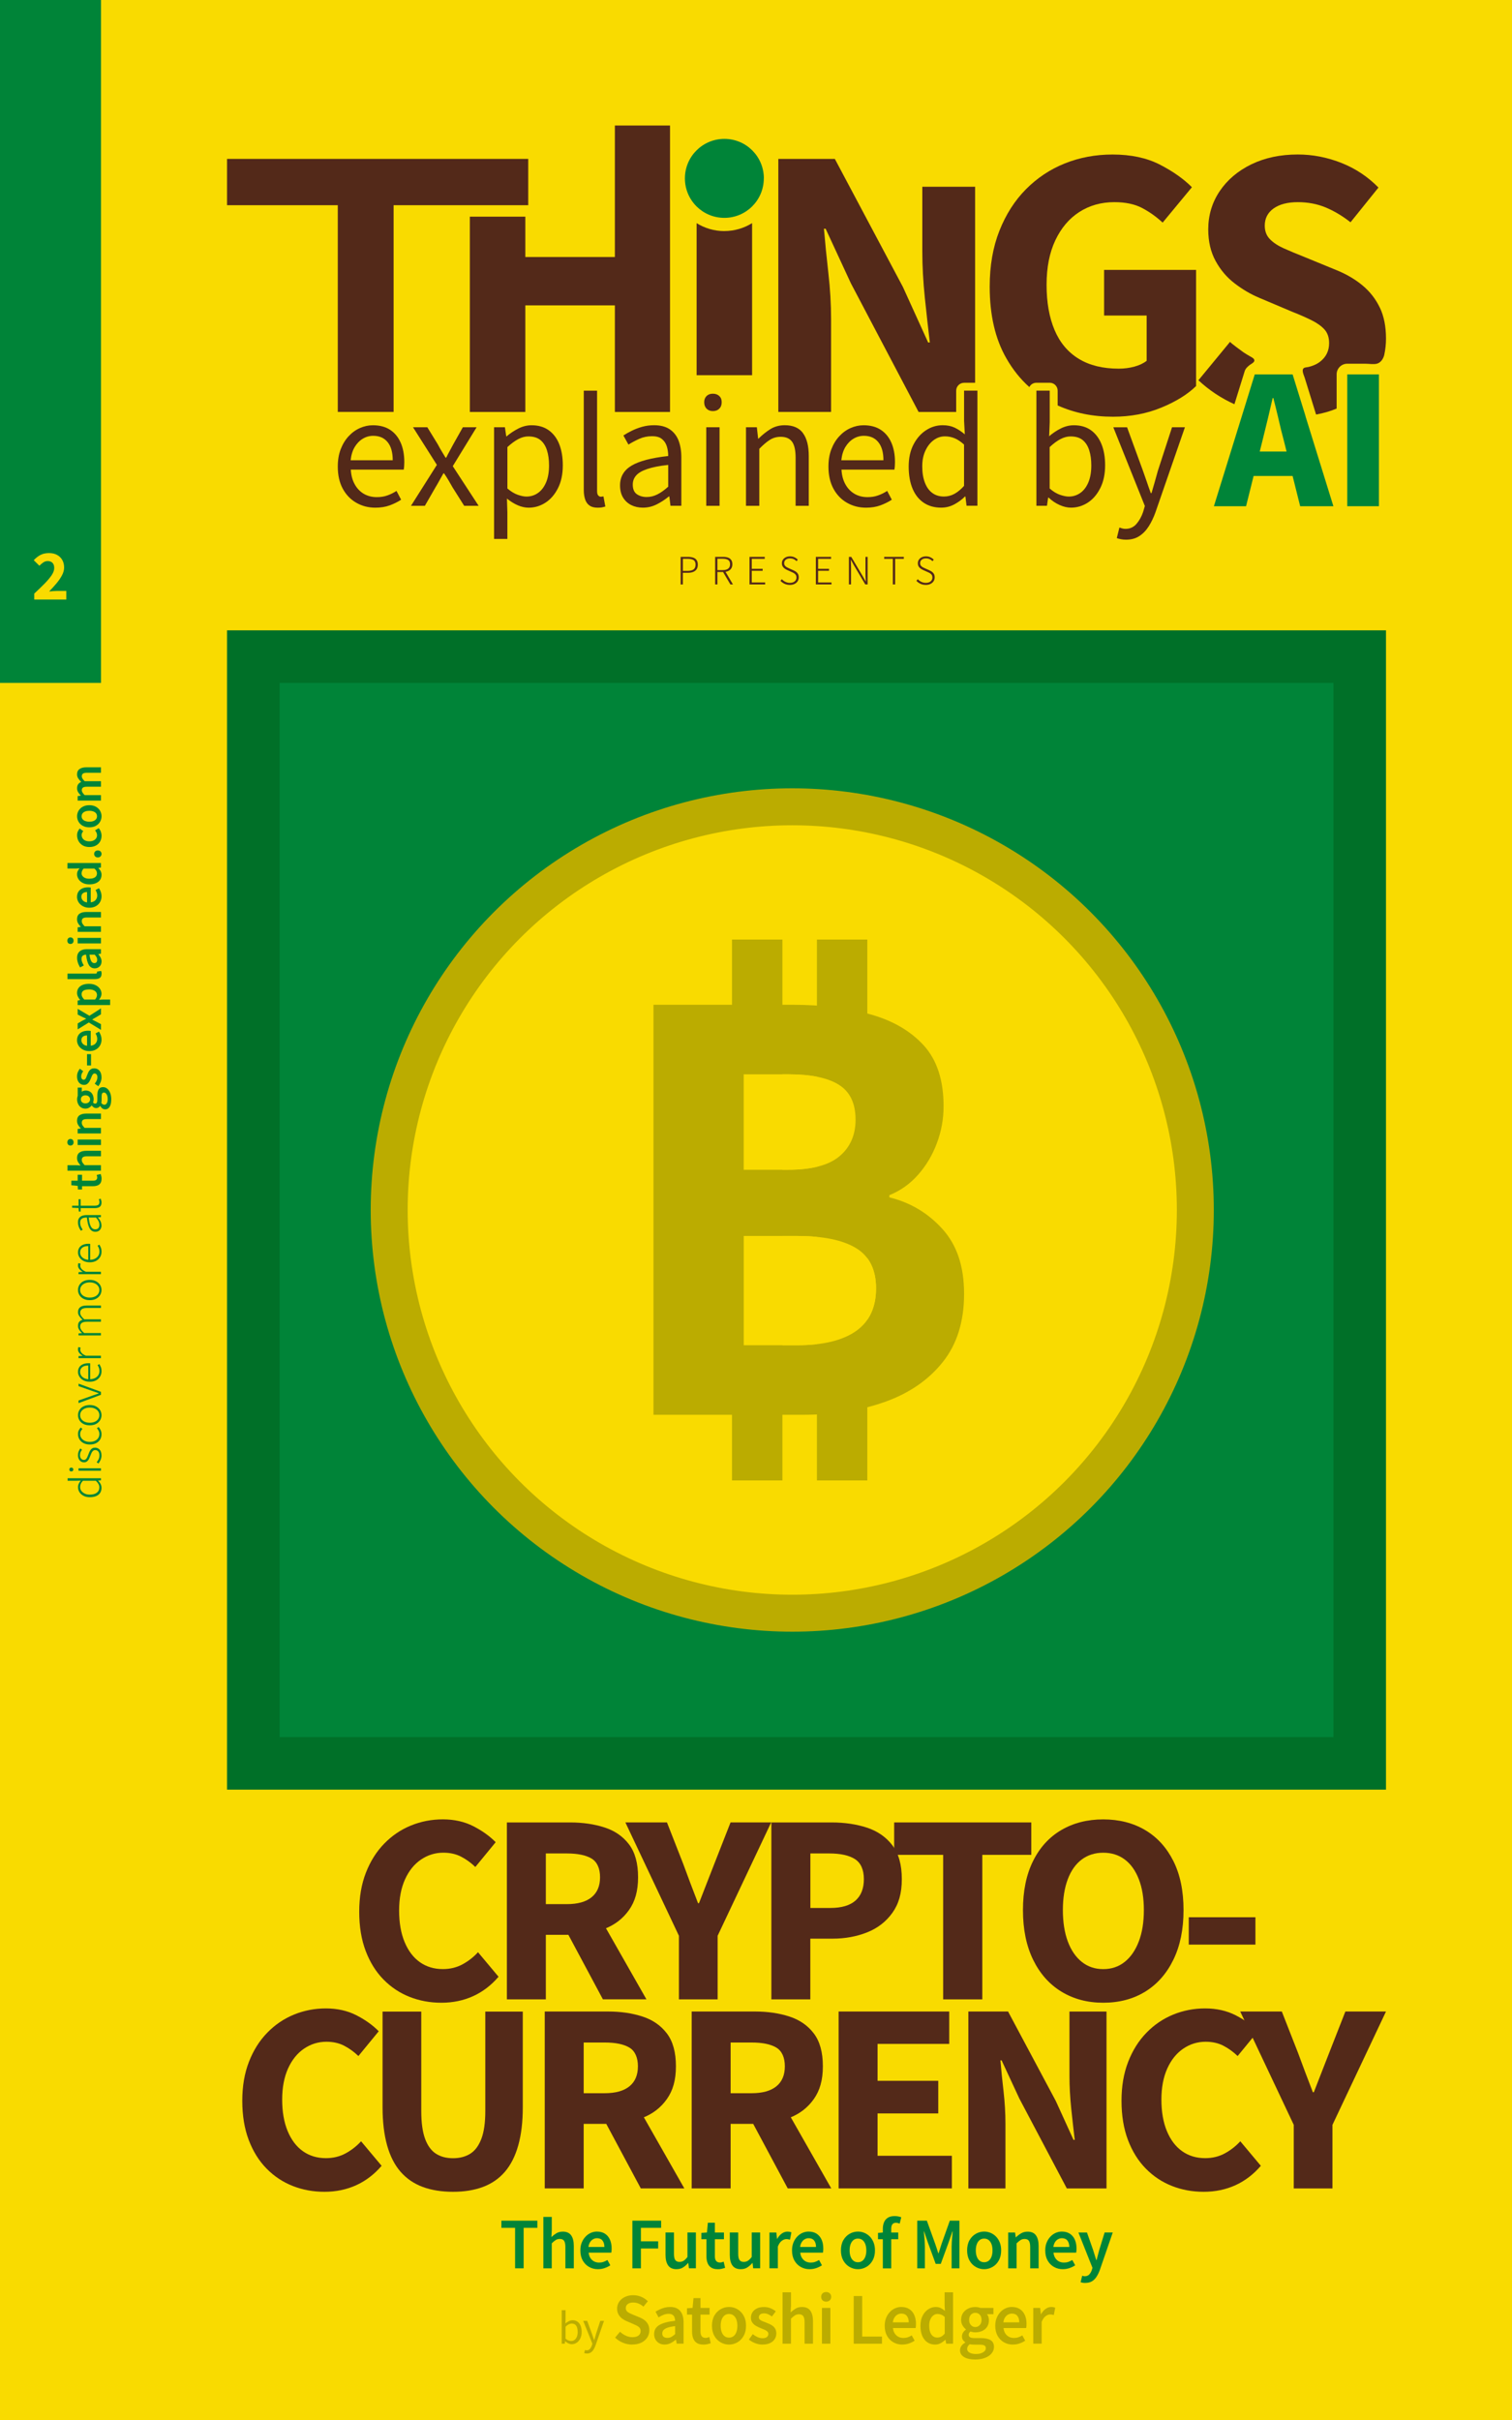 <?xml version="1.0" encoding="UTF-8"?> <svg xmlns="http://www.w3.org/2000/svg" id="Book_Covers" data-name="Book Covers" viewBox="0 0 500 800"><defs><style> .cls-1 { fill: #f9db00; } .cls-2 { fill: #532919; } .cls-3 { fill: #007028; } .cls-4 { fill: #008438; } .cls-5 { fill: #bbac00; } </style></defs><g id="_02-2" data-name="02"><rect class="cls-1" width="500" height="800"></rect><rect class="cls-4" width="33.41" height="225.75"></rect><rect class="cls-3" x="75.08" y="208.37" width="383.25" height="383.25"></rect><rect class="cls-4" x="92.46" y="225.75" width="348.5" height="348.5"></rect><g><path class="cls-2" d="M225.08,193.2v-9.11h2.36c.69,0,1.29.08,1.78.25.5.17.88.44,1.14.81.27.37.4.87.4,1.51s-.13,1.11-.39,1.51c-.26.39-.64.69-1.13.89-.49.2-1.07.3-1.76.3h-1.66v3.85h-.75ZM225.83,188.72h1.51c.9,0,1.57-.16,2.01-.48.44-.32.66-.85.66-1.58s-.23-1.25-.68-1.52c-.45-.28-1.13-.41-2.04-.41h-1.46v4Z"></path><path class="cls-2" d="M236.49,193.2v-9.11h2.66c.61,0,1.14.08,1.59.24.45.16.81.42,1.06.78.25.35.38.83.38,1.42,0,.56-.13,1.03-.38,1.41-.25.38-.61.67-1.06.86-.45.19-.98.29-1.59.29h-1.91v4.11h-.75ZM237.24,188.46h1.75c.78,0,1.38-.16,1.8-.47.42-.32.63-.8.63-1.46s-.21-1.14-.63-1.41c-.42-.27-1.02-.41-1.8-.41h-1.75v3.75ZM241.53,193.2l-2.55-4.32.69-.28,2.71,4.6h-.85Z"></path><path class="cls-2" d="M247.85,193.2v-9.11h5.04v.65h-4.29v3.3h3.6v.65h-3.6v3.86h4.43v.65h-5.18Z"></path><path class="cls-2" d="M261.19,193.36c-.66,0-1.25-.13-1.78-.38-.52-.25-.97-.58-1.32-.98l.46-.53c.33.37.73.66,1.19.88s.94.33,1.45.33c.67,0,1.21-.16,1.6-.49.39-.33.59-.75.59-1.26,0-.37-.07-.66-.22-.88-.14-.22-.34-.4-.58-.55-.24-.15-.51-.28-.81-.41l-1.36-.61c-.27-.12-.54-.27-.83-.45s-.53-.42-.72-.72c-.2-.3-.3-.66-.3-1.11s.12-.86.35-1.19c.23-.34.56-.6.96-.8.41-.2.87-.29,1.39-.29.55,0,1.04.11,1.48.32.44.21.8.47,1.08.78l-.41.49c-.27-.27-.58-.5-.94-.66-.36-.17-.76-.25-1.21-.25-.58,0-1.05.14-1.41.42-.35.28-.53.66-.53,1.13,0,.34.08.62.25.84.17.22.37.39.61.52s.47.25.7.35l1.35.6c.35.15.67.33.96.52.29.2.52.45.69.75.18.3.26.68.26,1.15s-.12.89-.36,1.26c-.24.38-.58.67-1.02.89-.44.22-.96.33-1.56.33Z"></path><path class="cls-2" d="M269.79,193.2v-9.11h5.04v.65h-4.29v3.3h3.6v.65h-3.6v3.86h4.42v.65h-5.17Z"></path><path class="cls-2" d="M280.72,193.2v-9.11h.78l3.72,6.26,1.03,1.84h.06c-.03-.45-.06-.9-.08-1.36s-.03-.9-.03-1.34v-5.4h.71v9.11h-.78l-3.72-6.27-1.01-1.83h-.05c.02.44.04.88.05,1.31.02.43.03.87.03,1.33v5.46h-.71Z"></path><path class="cls-2" d="M295.25,193.2v-8.46h-2.86v-.65h6.49v.65h-2.86v8.46h-.76Z"></path><path class="cls-2" d="M306.14,193.36c-.66,0-1.25-.13-1.77-.38-.53-.25-.97-.58-1.33-.98l.46-.53c.33.37.73.66,1.19.88.46.22.94.33,1.45.33.68,0,1.21-.16,1.6-.49.39-.33.59-.75.59-1.26,0-.37-.07-.66-.22-.88-.15-.22-.34-.4-.58-.55-.24-.15-.51-.28-.81-.41l-1.36-.61c-.27-.12-.55-.27-.83-.45s-.53-.42-.72-.72-.29-.66-.29-1.11.12-.86.35-1.19c.23-.34.55-.6.96-.8.41-.2.87-.29,1.39-.29.55,0,1.04.11,1.48.32s.8.47,1.08.78l-.41.49c-.27-.27-.58-.5-.94-.66s-.76-.25-1.21-.25c-.58,0-1.05.14-1.41.42-.36.28-.53.66-.53,1.13,0,.34.08.62.25.84s.37.39.61.52.47.25.7.35l1.35.6c.35.15.67.33.95.52.29.2.52.45.69.75.17.3.26.68.26,1.15s-.12.89-.36,1.26c-.24.38-.58.67-1.03.89-.44.22-.96.33-1.56.33Z"></path></g><g><path class="cls-2" d="M145.97,662.06c-3.74,0-7.24-.64-10.51-1.93-3.27-1.29-6.15-3.2-8.65-5.75-2.5-2.54-4.46-5.69-5.89-9.45-1.42-3.75-2.13-8.07-2.13-12.95s.74-9.13,2.21-12.91c1.47-3.78,3.49-6.98,6.05-9.6,2.55-2.62,5.49-4.62,8.81-5.98,3.32-1.36,6.85-2.05,10.59-2.05s7.16.76,10.11,2.28c2.95,1.52,5.4,3.28,7.35,5.27l-6.72,8.19c-1.48-1.42-3.06-2.56-4.74-3.42-1.69-.87-3.63-1.3-5.85-1.3-2.69,0-5.15.76-7.39,2.28-2.24,1.52-4,3.71-5.29,6.57-1.29,2.86-1.94,6.29-1.94,10.27s.6,7.52,1.82,10.43c1.21,2.91,2.9,5.13,5.06,6.65,2.16,1.52,4.69,2.28,7.59,2.28,2.42,0,4.61-.54,6.56-1.61,1.95-1.07,3.63-2.4,5.06-3.97l6.79,8.11c-2.42,2.83-5.23,4.97-8.41,6.42-3.19,1.44-6.68,2.17-10.47,2.17Z"></path><path class="cls-2" d="M167.62,660.95v-58.49h20.94c4.16,0,7.94.55,11.34,1.65,3.4,1.1,6.1,2.96,8.1,5.59s3,6.25,3,10.86-1,8.03-3,10.86-4.7,4.91-8.1,6.22c-3.4,1.31-7.18,1.97-11.34,1.97h-8.06v21.33h-12.88ZM180.5,629.47h6.95c3.58,0,6.31-.76,8.18-2.28,1.87-1.52,2.8-3.73,2.8-6.61s-.94-5.05-2.8-6.18c-1.87-1.13-4.6-1.69-8.18-1.69h-6.95v16.77ZM199.38,660.95l-13.19-24.64,8.85-8.27,18.73,32.9h-14.38Z"></path><path class="cls-2" d="M224.51,660.95v-21.02l-17.7-37.47h13.75l5.37,13.7c.79,2.15,1.58,4.28,2.37,6.38.79,2.1,1.63,4.3,2.53,6.61h.32c.9-2.31,1.75-4.51,2.57-6.61.82-2.1,1.65-4.22,2.49-6.38l5.37-13.7h13.43l-17.7,37.47v21.02h-12.8Z"></path><path class="cls-2" d="M255.08,660.95v-58.49h19.91c4.32,0,8.23.58,11.73,1.73,3.5,1.16,6.29,3.1,8.38,5.83s3.12,6.45,3.12,11.18-1.04,8.23-3.12,11.14c-2.08,2.91-4.86,5.07-8.33,6.45-3.48,1.39-7.3,2.09-11.46,2.09h-7.35v20.07h-12.88ZM267.96,630.73h6.64c3.69,0,6.45-.81,8.3-2.44,1.84-1.62,2.77-3.99,2.77-7.08s-.98-5.35-2.92-6.61c-1.95-1.26-4.79-1.89-8.53-1.89h-6.24v18.03Z"></path><path class="cls-2" d="M311.89,660.95v-47.78h-16.2v-10.71h45.35v10.71h-16.2v47.78h-12.96Z"></path><path class="cls-2" d="M364.83,662.06c-5.22,0-9.82-1.22-13.83-3.66-4-2.44-7.12-5.96-9.36-10.55-2.24-4.59-3.36-10.06-3.36-16.41s1.12-11.77,3.36-16.26c2.24-4.49,5.36-7.9,9.36-10.23,4-2.33,8.61-3.5,13.83-3.5s9.89,1.18,13.87,3.54c3.98,2.36,7.08,5.77,9.32,10.23,2.24,4.46,3.36,9.87,3.36,16.22s-1.12,11.82-3.36,16.41c-2.24,4.59-5.35,8.11-9.32,10.55s-8.6,3.66-13.87,3.66ZM364.83,650.95c2.74,0,5.11-.8,7.11-2.4,2-1.6,3.55-3.86,4.66-6.77,1.11-2.91,1.66-6.36,1.66-10.35s-.55-7.33-1.66-10.19c-1.11-2.86-2.66-5.04-4.66-6.53-2-1.5-4.37-2.24-7.11-2.24s-5.11.75-7.11,2.24-3.54,3.67-4.62,6.53c-1.08,2.86-1.62,6.26-1.62,10.19s.54,7.44,1.62,10.35c1.08,2.91,2.62,5.17,4.62,6.77,2,1.6,4.37,2.4,7.11,2.4Z"></path><path class="cls-2" d="M393.11,642.85v-9.05h22.04v9.05h-22.04Z"></path><path class="cls-2" d="M107.3,724.56c-3.74,0-7.24-.64-10.51-1.93-3.27-1.29-6.15-3.2-8.65-5.75-2.5-2.54-4.46-5.69-5.89-9.45-1.42-3.75-2.13-8.07-2.13-12.95s.74-9.13,2.21-12.91c1.47-3.78,3.49-6.98,6.05-9.6,2.55-2.62,5.49-4.62,8.81-5.98,3.32-1.36,6.85-2.05,10.59-2.05s7.16.76,10.11,2.28c2.95,1.52,5.4,3.28,7.35,5.27l-6.72,8.19c-1.48-1.42-3.06-2.56-4.74-3.42-1.69-.87-3.63-1.3-5.85-1.3-2.69,0-5.15.76-7.39,2.28-2.24,1.52-4,3.71-5.29,6.57-1.29,2.86-1.94,6.29-1.94,10.27s.6,7.52,1.82,10.43c1.21,2.91,2.9,5.13,5.06,6.65,2.16,1.52,4.69,2.28,7.59,2.28,2.42,0,4.61-.54,6.56-1.61,1.95-1.07,3.63-2.4,5.06-3.97l6.79,8.11c-2.42,2.83-5.23,4.97-8.41,6.42-3.19,1.44-6.68,2.17-10.47,2.17Z"></path><path class="cls-2" d="M149.81,724.56c-3.79,0-7.14-.54-10.03-1.61-2.9-1.08-5.33-2.74-7.31-5-1.97-2.26-3.46-5.17-4.46-8.74-1-3.57-1.5-7.77-1.5-12.59v-31.64h12.8v32.9c0,3.83.42,6.89,1.26,9.17s2.04,3.92,3.6,4.92c1.55,1,3.44,1.49,5.65,1.49s4.11-.5,5.69-1.49,2.8-2.64,3.67-4.92c.87-2.28,1.3-5.34,1.3-9.17v-32.9h12.4v31.64c0,4.83-.5,9.03-1.5,12.59-1,3.57-2.48,6.48-4.42,8.74-1.95,2.26-4.36,3.92-7.23,5-2.87,1.07-6.18,1.61-9.91,1.61Z"></path><path class="cls-2" d="M180.14,723.45v-58.49h20.94c4.16,0,7.94.55,11.34,1.65,3.4,1.1,6.1,2.96,8.1,5.59,2,2.62,3,6.25,3,10.86s-1,8.03-3,10.86c-2,2.83-4.7,4.91-8.1,6.22-3.4,1.31-7.18,1.97-11.34,1.97h-8.06v21.33h-12.88ZM193.02,691.97h6.95c3.58,0,6.31-.76,8.18-2.28,1.87-1.52,2.8-3.73,2.8-6.61s-.94-5.05-2.8-6.18c-1.87-1.13-4.6-1.69-8.18-1.69h-6.95v16.77ZM211.91,723.45l-13.19-24.64,8.85-8.27,18.73,32.9h-14.38Z"></path><path class="cls-2" d="M228.73,723.45v-58.49h20.94c4.16,0,7.94.55,11.34,1.65,3.4,1.1,6.1,2.96,8.1,5.59,2,2.62,3,6.25,3,10.86s-1,8.03-3,10.86-4.7,4.91-8.1,6.22c-3.4,1.31-7.18,1.97-11.34,1.97h-8.06v21.33h-12.88ZM241.61,691.97h6.95c3.58,0,6.31-.76,8.18-2.28,1.87-1.52,2.8-3.73,2.8-6.61s-.94-5.05-2.8-6.18c-1.87-1.13-4.6-1.69-8.18-1.69h-6.95v16.77ZM260.5,723.45l-13.19-24.64,8.85-8.27,18.73,32.9h-14.38Z"></path><path class="cls-2" d="M277.32,723.45v-58.49h36.58v10.71h-23.7v12.2h20.07v10.78h-20.07v14.01h24.57v10.78h-37.45Z"></path><path class="cls-2" d="M320.23,723.45v-58.49h13.12l15.8,29.6,5.85,12.83h.4c-.37-3.1-.75-6.52-1.15-10.27-.39-3.75-.59-7.36-.59-10.82v-21.33h12.25v58.49h-13.12l-15.72-29.76-5.85-12.59h-.39c.26,3.15.6,6.56,1.03,10.23.42,3.67.63,7.24.63,10.71v21.41h-12.25Z"></path><path class="cls-2" d="M398.05,724.56c-3.74,0-7.24-.64-10.51-1.93-3.27-1.29-6.15-3.2-8.65-5.75-2.5-2.54-4.46-5.69-5.89-9.45-1.42-3.75-2.13-8.07-2.13-12.95s.74-9.13,2.21-12.91,3.49-6.98,6.05-9.6c2.55-2.62,5.49-4.62,8.81-5.98,3.32-1.36,6.85-2.05,10.59-2.05s7.16.76,10.11,2.28c2.95,1.52,5.4,3.28,7.35,5.27l-6.72,8.19c-1.48-1.42-3.06-2.56-4.74-3.42-1.69-.87-3.63-1.3-5.85-1.3-2.69,0-5.15.76-7.39,2.28-2.24,1.52-4,3.71-5.29,6.57-1.29,2.86-1.94,6.29-1.94,10.27s.6,7.52,1.82,10.43c1.21,2.91,2.9,5.13,5.06,6.65,2.16,1.52,4.69,2.28,7.59,2.28,2.42,0,4.61-.54,6.56-1.61,1.95-1.07,3.63-2.4,5.06-3.97l6.79,8.11c-2.42,2.83-5.23,4.97-8.41,6.42-3.19,1.44-6.68,2.17-10.47,2.17Z"></path><path class="cls-2" d="M427.83,723.45v-21.02l-17.7-37.47h13.75l5.37,13.7c.79,2.15,1.58,4.28,2.37,6.38.79,2.1,1.63,4.3,2.53,6.61h.32c.9-2.31,1.75-4.51,2.57-6.61.82-2.1,1.65-4.22,2.49-6.38l5.37-13.7h13.43l-17.7,37.47v21.02h-12.8Z"></path></g><g><path class="cls-4" d="M170.33,749.86v-13.38h-4.52v-2.37h11.89v2.37h-4.54v13.38h-2.83Z"></path><path class="cls-4" d="M179.68,749.86v-16.99h2.79v4.39l-.13,2.26c.5-.47,1.05-.88,1.65-1.25.6-.36,1.31-.54,2.12-.54,1.26,0,2.19.41,2.77,1.24.58.82.87,1.98.87,3.47v7.42h-2.79v-7.05c0-.98-.15-1.67-.44-2.07-.29-.4-.76-.6-1.4-.6-.51,0-.96.12-1.35.37-.39.25-.83.61-1.31,1.08v8.27h-2.79Z"></path><path class="cls-4" d="M197.76,750.15c-1.09,0-2.08-.25-2.96-.75-.88-.5-1.58-1.21-2.1-2.13s-.78-2.03-.78-3.33c0-.97.15-1.83.46-2.59.31-.76.72-1.41,1.24-1.96.52-.55,1.1-.96,1.75-1.25.65-.28,1.32-.43,2.01-.43,1.07,0,1.96.24,2.69.71.73.48,1.27,1.14,1.64,1.98.37.84.55,1.82.55,2.93,0,.27-.01.52-.03.76-.02.23-.05.43-.09.59h-7.48c.07.7.26,1.29.58,1.77.31.48.71.86,1.2,1.12.49.26,1.06.39,1.69.39.5,0,.97-.07,1.41-.22.44-.15.88-.36,1.32-.63l.96,1.75c-.55.37-1.18.68-1.88.92s-1.42.36-2.17.36ZM194.6,742.8h5.26c0-.9-.21-1.6-.62-2.12-.41-.52-1.02-.78-1.83-.78-.44,0-.86.11-1.26.33-.4.22-.74.54-1.01.97-.28.43-.46.96-.54,1.6Z"></path><path class="cls-4" d="M209.12,749.86v-15.75h9.51v2.37h-6.69v4.45h5.71v2.37h-5.71v6.56h-2.81Z"></path><path class="cls-4" d="M223.74,750.15c-1.28,0-2.21-.41-2.79-1.24-.58-.82-.87-1.98-.87-3.47v-7.42h2.79v7.08c0,.95.15,1.63.44,2.03.29.41.76.61,1.4.61.51,0,.97-.13,1.36-.38.4-.25.82-.67,1.26-1.24v-8.1h2.79v11.83h-2.3l-.21-1.75h-.07c-.52.61-1.09,1.11-1.68,1.48-.6.38-1.3.56-2.11.56Z"></path><path class="cls-4" d="M237.36,750.15c-.91,0-1.64-.18-2.19-.54s-.95-.87-1.19-1.51c-.25-.65-.37-1.4-.37-2.25v-5.61h-1.68v-2.09l1.85-.13.3-3.24h2.32v3.24h3v2.22h-3v5.63c0,.68.14,1.2.42,1.55s.7.52,1.27.52c.2,0,.41-.03.63-.09.22-.06.42-.12.59-.19l.47,2.05c-.31.1-.67.2-1.08.3-.41.1-.85.15-1.33.15Z"></path><path class="cls-4" d="M244.99,750.15c-1.28,0-2.21-.41-2.79-1.24-.58-.82-.87-1.98-.87-3.47v-7.42h2.79v7.08c0,.95.15,1.63.44,2.03.29.41.76.61,1.4.61.51,0,.97-.13,1.36-.38.4-.25.82-.67,1.26-1.24v-8.1h2.79v11.83h-2.3l-.21-1.75h-.07c-.52.61-1.09,1.11-1.68,1.48-.6.38-1.3.56-2.11.56Z"></path><path class="cls-4" d="M254.45,749.86v-11.83h2.28l.23,2.11h.04c.43-.77.94-1.36,1.53-1.78s1.21-.63,1.83-.63c.31,0,.57.02.78.06.21.04.39.11.57.19l-.47,2.41c-.21-.06-.41-.1-.59-.14s-.39-.05-.65-.05c-.46,0-.94.18-1.46.55-.52.37-.95,1-1.31,1.9v7.2h-2.79Z"></path><path class="cls-4" d="M267.75,750.15c-1.09,0-2.08-.25-2.96-.75-.88-.5-1.58-1.21-2.1-2.13-.52-.92-.78-2.03-.78-3.33,0-.97.15-1.83.46-2.59.31-.76.72-1.41,1.24-1.96.52-.55,1.1-.96,1.75-1.25.65-.28,1.32-.43,2.01-.43,1.06,0,1.96.24,2.69.71.72.48,1.27,1.14,1.64,1.98.37.84.55,1.82.55,2.93,0,.27-.01.52-.03.76-.02.23-.05.43-.1.59h-7.48c.07.7.26,1.29.58,1.77.31.48.71.86,1.2,1.12.49.26,1.06.39,1.7.39.5,0,.97-.07,1.41-.22.44-.15.88-.36,1.32-.63l.96,1.75c-.55.37-1.18.68-1.88.92s-1.42.36-2.17.36ZM264.59,742.8h5.26c0-.9-.21-1.6-.62-2.12-.41-.52-1.02-.78-1.83-.78-.44,0-.86.11-1.26.33-.4.22-.74.54-1.01.97-.28.43-.46.96-.54,1.6Z"></path><path class="cls-4" d="M283.71,750.15c-.98,0-1.9-.25-2.76-.74-.86-.49-1.55-1.2-2.08-2.13-.52-.93-.79-2.04-.79-3.34s.26-2.44.79-3.37c.53-.92,1.22-1.63,2.08-2.12.86-.49,1.78-.74,2.76-.74.74,0,1.45.14,2.12.42.67.28,1.27.68,1.8,1.22.52.53.94,1.18,1.25,1.95.31.77.46,1.65.46,2.64,0,1.29-.26,2.4-.79,3.34-.52.93-1.22,1.64-2.08,2.13-.86.49-1.78.74-2.76.74ZM283.71,747.85c.58,0,1.08-.16,1.49-.48.41-.32.73-.77.95-1.36.22-.59.33-1.28.33-2.06s-.11-1.49-.33-2.08c-.22-.59-.54-1.04-.95-1.36-.41-.32-.91-.48-1.49-.48s-1.06.16-1.47.48c-.41.32-.73.78-.95,1.36-.22.59-.33,1.28-.33,2.08s.11,1.47.33,2.06c.22.59.54,1.04.95,1.36.41.32.9.48,1.47.48Z"></path><path class="cls-4" d="M290.34,740.24v-2.09l1.75-.13h4.95v2.22h-6.69ZM291.94,749.86v-13.04c0-.81.13-1.53.39-2.17.26-.64.68-1.14,1.26-1.51.58-.37,1.33-.55,2.27-.55.44,0,.84.04,1.22.12.37.08.69.17.96.27l-.53,2.11c-.41-.19-.84-.28-1.28-.28-.48,0-.86.16-1.12.48-.26.32-.39.82-.39,1.5v13.09h-2.77Z"></path><path class="cls-4" d="M303.32,749.86v-15.75h3.18l2.77,7.69c.17.48.34.99.51,1.51.17.53.33,1.04.49,1.56h.11c.17-.51.34-1.03.5-1.56.16-.53.32-1.03.48-1.51l2.73-7.69h3.18v15.75h-2.58v-7.18c0-.48.02-1.02.06-1.61.04-.59.09-1.18.15-1.78s.11-1.14.15-1.62h-.09l-1.28,3.66-2.58,7.06h-1.68l-2.58-7.06-1.26-3.66h-.09c.06.48.11,1.02.16,1.62.05.6.1,1.19.14,1.78s.06,1.13.06,1.61v7.18h-2.54Z"></path><path class="cls-4" d="M325.44,750.15c-.98,0-1.9-.25-2.76-.74-.86-.49-1.55-1.2-2.08-2.13-.52-.93-.79-2.04-.79-3.34s.26-2.44.79-3.37c.53-.92,1.22-1.63,2.08-2.12.86-.49,1.78-.74,2.76-.74.74,0,1.45.14,2.12.42.67.28,1.27.68,1.8,1.22.52.53.94,1.18,1.25,1.95.31.77.46,1.65.46,2.64,0,1.29-.26,2.4-.79,3.34-.52.93-1.22,1.64-2.08,2.13-.86.49-1.78.74-2.76.74ZM325.44,747.85c.58,0,1.08-.16,1.49-.48.41-.32.73-.77.95-1.36.22-.59.33-1.28.33-2.06s-.11-1.49-.33-2.08c-.22-.59-.54-1.04-.95-1.36-.41-.32-.91-.48-1.49-.48s-1.06.16-1.47.48c-.41.32-.73.78-.95,1.36-.22.59-.33,1.28-.33,2.08s.11,1.47.33,2.06c.22.59.54,1.04.95,1.36.41.32.9.48,1.47.48Z"></path><path class="cls-4" d="M333.39,749.86v-11.83h2.28l.23,1.6h.04c.52-.52,1.1-.97,1.73-1.34.63-.37,1.34-.55,2.15-.55,1.26,0,2.19.41,2.77,1.24.58.82.87,1.98.87,3.47v7.42h-2.79v-7.05c0-.98-.15-1.67-.44-2.07-.29-.4-.76-.6-1.4-.6-.51,0-.96.12-1.35.37-.39.25-.83.61-1.31,1.08v8.27h-2.79Z"></path><path class="cls-4" d="M351.49,750.15c-1.09,0-2.08-.25-2.96-.75-.88-.5-1.58-1.21-2.1-2.13-.52-.92-.78-2.03-.78-3.33,0-.97.15-1.83.46-2.59.31-.76.72-1.41,1.24-1.96.52-.55,1.1-.96,1.75-1.25.65-.28,1.32-.43,2.01-.43,1.06,0,1.96.24,2.69.71.72.48,1.27,1.14,1.64,1.98.37.84.55,1.82.55,2.93,0,.27-.01.52-.03.76-.02.23-.05.43-.1.59h-7.48c.07.7.26,1.29.58,1.77.31.48.71.86,1.2,1.12.49.26,1.06.39,1.7.39.5,0,.97-.07,1.41-.22.44-.15.88-.36,1.32-.63l.96,1.75c-.55.37-1.18.68-1.88.92s-1.42.36-2.17.36ZM348.34,742.8h5.26c0-.9-.21-1.6-.62-2.12-.41-.52-1.02-.78-1.83-.78-.44,0-.86.11-1.26.33-.4.22-.74.54-1.01.97-.28.43-.46.96-.54,1.6Z"></path><path class="cls-4" d="M358.89,754.69c-.33,0-.62-.02-.86-.06s-.48-.1-.69-.17l.53-2.15c.11.03.25.06.39.11.15.04.3.06.46.06.61,0,1.1-.19,1.47-.58.37-.38.65-.87.85-1.45l.23-.75-4.65-11.68h2.83l2.03,5.78c.18.54.36,1.09.52,1.66.16.57.34,1.13.52,1.68h.11c.13-.55.27-1.11.43-1.67.16-.56.31-1.12.45-1.67l1.77-5.78h2.69l-4.26,12.36c-.33.9-.7,1.66-1.12,2.3s-.92,1.13-1.51,1.48c-.59.35-1.32.52-2.18.52Z"></path></g><path class="cls-1" d="M11.32,198.18v-1.94c1.31-1.22,2.46-2.34,3.45-3.34.99-1.01,1.76-1.93,2.32-2.77.56-.84.84-1.62.84-2.34,0-.5-.08-.92-.25-1.26-.17-.34-.42-.6-.74-.78-.33-.18-.72-.27-1.18-.27-.54,0-1.04.16-1.49.48-.45.32-.86.67-1.25,1.06l-1.86-1.83c.74-.78,1.49-1.36,2.27-1.76.77-.39,1.7-.59,2.79-.59.99,0,1.86.19,2.6.58s1.33.94,1.75,1.66c.42.71.63,1.56.63,2.53,0,.85-.24,1.72-.71,2.6-.47.89-1.09,1.78-1.84,2.67-.75.89-1.55,1.77-2.4,2.65.39-.04.82-.08,1.3-.12.47-.04.89-.06,1.25-.06h3.12v2.85h-10.58Z"></path><g><path class="cls-5" d="M189.07,774.95c-.34,0-.7-.08-1.08-.25s-.73-.4-1.06-.71h-.06l-.11.78h-1.01v-11.06h1.28v3.03l-.06,1.35c.34-.3.72-.55,1.13-.75.41-.2.82-.31,1.25-.31.65,0,1.19.16,1.64.48.44.32.78.77,1.01,1.34.23.57.35,1.25.35,2.03,0,.85-.15,1.58-.47,2.19-.31.61-.71,1.08-1.21,1.4-.5.32-1.03.48-1.6.48ZM188.86,773.89c.42,0,.79-.12,1.12-.35.33-.24.59-.58.77-1.03.18-.45.28-.98.28-1.6,0-.56-.07-1.04-.2-1.46-.13-.42-.34-.75-.63-.98s-.68-.35-1.17-.35c-.31,0-.64.09-.97.26-.33.18-.68.43-1.03.76v3.97c.32.29.65.49.98.6.33.12.61.17.85.17Z"></path><path class="cls-5" d="M194.08,778.02c-.17,0-.34-.01-.49-.04-.15-.03-.28-.06-.4-.11l.25-1.01c.07.03.16.06.26.08.1.03.21.04.32.04.42,0,.77-.15,1.05-.47.27-.31.49-.7.65-1.16l.17-.57-3.03-7.55h1.32l1.53,4.18c.12.33.24.68.37,1.06s.25.73.38,1.08h.07c.1-.35.21-.71.31-1.08.11-.36.21-.72.3-1.06l1.36-4.18h1.24l-2.83,8.18c-.18.49-.39.93-.64,1.33s-.55.71-.9.94c-.35.23-.78.35-1.28.35Z"></path><path class="cls-5" d="M209.08,775.07c-1.08,0-2.11-.2-3.09-.61-.98-.4-1.84-.97-2.58-1.69l1.62-1.94c.57.54,1.21.97,1.93,1.3.72.33,1.44.49,2.16.49.9,0,1.57-.18,2.04-.55.46-.37.69-.85.69-1.45,0-.44-.11-.8-.32-1.07s-.5-.5-.86-.69c-.36-.19-.78-.39-1.25-.59l-2.15-.92c-.51-.21-1.01-.5-1.5-.85s-.9-.81-1.22-1.35c-.32-.55-.48-1.2-.48-1.95,0-.85.23-1.61.68-2.28.45-.67,1.08-1.2,1.89-1.59s1.72-.59,2.74-.59c.92,0,1.81.18,2.66.53.85.36,1.58.84,2.19,1.47l-1.45,1.79c-.5-.43-1.02-.76-1.57-1-.55-.24-1.16-.36-1.84-.36-.74,0-1.33.16-1.77.49s-.66.77-.66,1.34c0,.41.12.75.35,1.02.23.27.54.49.92.67s.79.36,1.23.54l2.11.87c.63.26,1.18.57,1.65.95.48.38.85.83,1.12,1.36s.41,1.18.41,1.95c0,.85-.22,1.63-.67,2.34-.45.71-1.09,1.28-1.94,1.71-.85.43-1.86.64-3.04.64Z"></path><path class="cls-5" d="M219.8,775.07c-.7,0-1.3-.15-1.82-.45s-.93-.71-1.22-1.23c-.3-.52-.45-1.12-.45-1.8,0-1.28.55-2.26,1.66-2.95s2.87-1.17,5.29-1.44c-.01-.43-.09-.81-.22-1.16-.13-.35-.36-.63-.66-.83-.31-.2-.72-.31-1.25-.31-.6,0-1.17.11-1.73.34-.55.23-1.09.5-1.62.83l-1-1.88c.44-.27.91-.52,1.42-.76s1.04-.43,1.62-.58c.58-.15,1.17-.22,1.8-.22,1,0,1.82.2,2.47.6s1.14.98,1.47,1.74c.33.76.49,1.69.49,2.78v7.01h-2.28l-.21-1.3h-.09c-.52.44-1.09.82-1.7,1.13-.61.31-1.26.47-1.96.47ZM220.7,772.86c.47,0,.91-.11,1.31-.33.41-.22.82-.53,1.25-.93v-2.64c-1.06.13-1.91.31-2.54.53s-1.07.5-1.33.82-.39.68-.39,1.08c0,.53.16.9.48,1.13.32.23.73.34,1.23.34Z"></path><path class="cls-5" d="M232.61,775.07c-.91,0-1.64-.18-2.19-.54s-.95-.87-1.19-1.51c-.25-.65-.37-1.4-.37-2.25v-5.61h-1.68v-2.09l1.85-.13.3-3.24h2.32v3.24h3v2.22h-3v5.63c0,.68.14,1.2.42,1.55s.7.52,1.27.52c.2,0,.41-.03.63-.09.22-.06.42-.12.59-.19l.47,2.05c-.31.1-.67.2-1.08.3-.41.1-.85.15-1.33.15Z"></path><path class="cls-5" d="M241.07,775.07c-.98,0-1.9-.25-2.76-.74-.86-.49-1.55-1.2-2.08-2.13-.53-.93-.79-2.04-.79-3.34s.26-2.44.79-3.37c.52-.92,1.22-1.63,2.08-2.12.86-.49,1.78-.74,2.76-.74.74,0,1.45.14,2.12.42.67.28,1.27.68,1.8,1.22.53.53.94,1.18,1.25,1.95.31.77.46,1.65.46,2.64,0,1.29-.26,2.4-.79,3.34-.53.93-1.22,1.64-2.08,2.13-.86.49-1.78.74-2.76.74ZM241.07,772.77c.58,0,1.08-.16,1.49-.48.41-.32.73-.77.95-1.36.22-.59.33-1.28.33-2.06s-.11-1.49-.33-2.08c-.22-.59-.54-1.04-.95-1.36-.41-.32-.91-.48-1.49-.48s-1.06.16-1.47.48c-.41.32-.73.78-.95,1.36-.22.59-.33,1.28-.33,2.08s.11,1.47.33,2.06c.22.59.54,1.04.95,1.36.41.32.9.48,1.47.48Z"></path><path class="cls-5" d="M252.13,775.07c-.81,0-1.61-.16-2.41-.47-.8-.31-1.49-.71-2.07-1.19l1.28-1.79c.52.41,1.05.74,1.58.98.53.24,1.09.36,1.68.36.64,0,1.11-.13,1.43-.4.31-.27.47-.61.47-1.02,0-.33-.12-.6-.37-.82-.25-.22-.57-.42-.96-.59-.39-.17-.79-.33-1.2-.49-.51-.2-1.02-.44-1.51-.72-.5-.28-.91-.65-1.24-1.09-.33-.44-.49-.99-.49-1.64s.17-1.29.52-1.82c.35-.53.84-.95,1.49-1.26.65-.31,1.41-.46,2.29-.46.82,0,1.57.14,2.23.43.66.28,1.23.62,1.7,1l-1.28,1.7c-.41-.3-.83-.54-1.26-.74-.43-.19-.87-.29-1.32-.29-.6,0-1.04.12-1.32.37-.28.25-.43.56-.43.93,0,.31.11.57.33.77.22.2.52.37.89.52.37.15.77.3,1.19.46.41.16.82.33,1.21.51s.76.41,1.09.68.59.6.78.98c.19.38.29.85.29,1.41,0,.68-.17,1.3-.52,1.86-.35.56-.86,1.01-1.54,1.33-.68.33-1.52.49-2.51.49Z"></path><path class="cls-5" d="M258.78,774.77v-16.99h2.79v4.39l-.13,2.26c.5-.47,1.05-.88,1.65-1.25.6-.36,1.31-.54,2.12-.54,1.26,0,2.19.41,2.77,1.24.58.82.87,1.98.87,3.47v7.42h-2.79v-7.05c0-.98-.15-1.67-.44-2.07-.29-.4-.76-.6-1.4-.6-.51,0-.96.12-1.35.37-.39.25-.83.61-1.31,1.08v8.27h-2.79Z"></path><path class="cls-5" d="M273.21,760.88c-.51,0-.92-.15-1.21-.44-.3-.29-.45-.68-.45-1.16s.15-.85.45-1.14c.3-.29.7-.44,1.21-.44.48,0,.88.15,1.19.44.31.29.47.67.47,1.14s-.16.87-.47,1.16c-.31.29-.71.44-1.19.44ZM271.81,774.77v-11.83h2.79v11.83h-2.79Z"></path><path class="cls-5" d="M282.31,774.77v-15.75h2.81v13.39h6.54v2.37h-9.36Z"></path><path class="cls-5" d="M298.4,775.07c-1.09,0-2.08-.25-2.96-.75-.88-.5-1.58-1.21-2.1-2.13-.52-.92-.78-2.03-.78-3.33,0-.97.15-1.83.46-2.59.31-.76.72-1.41,1.24-1.96.52-.55,1.1-.96,1.75-1.25.65-.28,1.32-.43,2.01-.43,1.06,0,1.96.24,2.69.71.72.48,1.27,1.14,1.64,1.98.37.84.55,1.82.55,2.93,0,.27-.01.52-.03.76-.02.23-.05.43-.1.59h-7.48c.07.7.26,1.29.58,1.77.31.48.71.86,1.2,1.12.49.26,1.06.39,1.7.39.5,0,.97-.07,1.41-.22.44-.15.88-.36,1.32-.63l.96,1.75c-.55.37-1.18.68-1.88.92s-1.42.36-2.17.36ZM295.25,767.72h5.26c0-.9-.21-1.6-.62-2.12-.41-.52-1.02-.78-1.83-.78-.44,0-.86.11-1.26.33-.4.22-.74.54-1.01.97-.28.43-.46.96-.54,1.6Z"></path><path class="cls-5" d="M309.25,775.07c-.98,0-1.84-.25-2.57-.74-.73-.49-1.3-1.2-1.7-2.13-.4-.93-.6-2.04-.6-3.34s.24-2.4.71-3.32,1.1-1.64,1.86-2.14c.77-.5,1.58-.76,2.45-.76.67,0,1.24.12,1.7.35s.93.55,1.38.95l-.11-1.9v-4.26h2.79v16.99h-2.28l-.21-1.28h-.09c-.44.44-.95.81-1.52,1.12-.58.31-1.19.46-1.84.46ZM309.96,772.75c.45,0,.88-.1,1.28-.31.4-.2.79-.54,1.17-1.01v-5.48c-.4-.37-.8-.63-1.19-.78-.4-.15-.8-.22-1.22-.22-.48,0-.93.15-1.34.46s-.75.75-1,1.32c-.26.58-.38,1.27-.38,2.1s.11,1.57.32,2.15c.21.58.52,1.02.93,1.32.4.3.88.45,1.44.45Z"></path><path class="cls-5" d="M322.4,780c-.94,0-1.78-.11-2.53-.34-.75-.23-1.33-.57-1.76-1.02-.43-.45-.64-1.02-.64-1.7,0-.5.15-.96.44-1.4.29-.43.71-.81,1.27-1.12v-.11c-.3-.2-.55-.46-.76-.78-.21-.32-.31-.72-.31-1.2,0-.45.13-.88.39-1.27s.57-.7.93-.93v-.09c-.41-.31-.78-.74-1.11-1.28s-.49-1.16-.49-1.85c0-.91.22-1.68.66-2.32.44-.64,1.02-1.12,1.73-1.45s1.47-.49,2.28-.49c.35,0,.68.03.98.09s.56.13.79.21h4.24v2.07h-2.13c.18.23.34.51.46.85.12.34.18.72.18,1.13,0,.87-.2,1.6-.6,2.21s-.94,1.06-1.63,1.36c-.69.31-1.45.46-2.29.46-.23,0-.48-.02-.76-.07-.28-.05-.55-.12-.82-.22-.17.14-.31.3-.42.47-.11.17-.16.39-.16.66,0,.31.14.57.42.76s.78.29,1.5.29h2.11c1.41,0,2.48.23,3.22.69s1.11,1.2,1.11,2.23c0,.78-.25,1.49-.77,2.12-.51.63-1.24,1.13-2.2,1.5-.95.37-2.07.55-3.35.55ZM322.81,778.18c.65,0,1.22-.09,1.69-.27s.84-.41,1.11-.69.39-.6.39-.94c0-.47-.18-.79-.53-.95-.36-.16-.87-.24-1.54-.24h-1.62c-.31,0-.6-.01-.86-.03s-.51-.06-.74-.12c-.31.23-.54.48-.68.75-.14.27-.21.54-.21.81,0,.52.27.94.81,1.24s1.26.45,2.17.45ZM322.51,769.27c.38,0,.73-.1,1.04-.29.31-.19.56-.46.75-.81.18-.35.28-.77.28-1.27s-.09-.92-.28-1.27c-.19-.35-.43-.61-.74-.79-.31-.18-.66-.27-1.05-.27-.37,0-.71.09-1.01.27s-.55.44-.74.78c-.18.34-.28.77-.28,1.28s.09.92.28,1.27c.18.35.43.62.74.81.31.19.64.29,1.01.29Z"></path><path class="cls-5" d="M334.96,775.07c-1.09,0-2.08-.25-2.96-.75-.88-.5-1.58-1.21-2.1-2.13-.52-.92-.78-2.03-.78-3.33,0-.97.15-1.83.46-2.59.31-.76.72-1.41,1.24-1.96.52-.55,1.1-.96,1.75-1.25.65-.28,1.32-.43,2.01-.43,1.06,0,1.96.24,2.69.71.72.48,1.27,1.14,1.64,1.98.37.84.55,1.82.55,2.93,0,.27-.01.52-.03.76-.02.23-.05.43-.1.59h-7.48c.07.7.26,1.29.58,1.77.31.48.71.86,1.2,1.12.49.26,1.06.39,1.7.39.5,0,.97-.07,1.41-.22.44-.15.88-.36,1.32-.63l.96,1.75c-.55.37-1.18.68-1.88.92s-1.42.36-2.17.36ZM331.8,767.72h5.26c0-.9-.21-1.6-.62-2.12-.41-.52-1.02-.78-1.83-.78-.44,0-.86.11-1.26.33-.4.22-.74.54-1.01.97-.28.43-.46.96-.54,1.6Z"></path><path class="cls-5" d="M341.69,774.77v-11.83h2.28l.23,2.11h.04c.43-.77.94-1.36,1.53-1.78s1.21-.63,1.83-.63c.31,0,.57.02.78.06.21.04.39.11.57.19l-.47,2.41c-.21-.06-.41-.1-.59-.14s-.39-.05-.65-.05c-.46,0-.94.18-1.46.55-.52.37-.95,1-1.31,1.9v7.2h-2.79Z"></path></g><g><g><path class="cls-2" d="M75.08,52.53v15.31h36.62v68.33h18.46v-68.33h44.52v-15.31h-99.6Z"></path><path class="cls-2" d="M203.33,41.49v43.47h-29.61v-13.34h-18.35v64.56h18.35v-35.24h29.61v35.24h18.24V41.49h-18.24Z"></path><path class="cls-2" d="M239.53,76.39c-3.37,0-6.51-.96-9.17-2.62v50.27h18.35v-50.28c-2.67,1.66-5.81,2.62-9.17,2.62Z"></path><path class="cls-2" d="M305,61.74v21.3c0,4.95.28,10.11.84,15.48.57,5.36,1.11,10.26,1.64,14.69h-.56l-8.34-18.35-22.51-42.33h-18.69v83.65h17.45v-30.62c0-4.95-.3-10.06-.9-15.31-.6-5.25-1.08-10.13-1.46-14.63h.56l8.34,18.02,22.4,42.55h12.43v-7.03c0-1.45,1.17-2.62,2.62-2.62h3.64V61.74h-17.45Z"></path><path class="cls-2" d="M365.11,89.23v15.08h14.07v14.97c-1.05.83-2.41,1.47-4.05,1.92-1.65.45-3.38.67-5.18.67-5.26,0-9.66-1.08-13.23-3.26-3.56-2.18-6.23-5.34-7.99-9.51-1.76-4.17-2.64-9.14-2.64-14.92s.95-10.6,2.87-14.69c1.92-4.08,4.56-7.22,7.94-9.4,3.38-2.17,7.24-3.26,11.59-3.26,3.68,0,6.73.64,9.17,1.92,2.44,1.28,4.71,2.89,6.81,4.84l9.68-11.7c-2.77-2.78-6.32-5.27-10.64-7.49-4.32-2.21-9.52-3.32-15.59-3.32-5.63,0-10.88.98-15.76,2.93-4.88,1.95-9.17,4.8-12.89,8.55-3.72,3.75-6.64,8.33-8.78,13.73-2.14,5.41-3.21,11.56-3.21,18.46,0,9.38,1.82,17.27,5.47,23.64,2.12,3.73,4.66,6.92,7.64,9.57.43-.86,1.31-1.43,2.34-1.43h4.4c1.45,0,2.62,1.17,2.62,2.62v4.88c5.51,2.48,11.61,3.73,18.3,3.73,5.78,0,11.09-1,15.93-2.99,4.85-1.99,8.69-4.36,11.55-7.15v-38.39h-30.4Z"></path><path class="cls-2" d="M413.6,117.92c-.82-.45-1.63-.94-2.41-1.46-.38-.26-4.42-3.21-4.42-3.46l-10.47,12.71c3.54,3.29,7.51,5.93,11.91,7.92l3.38-10.89c.3-.95.94-1.49,1.69-2.09.31-.24.86-.52,1.21-.86.17-.17.3-.36.31-.58.04-.64-.73-1.03-1.2-1.29ZM456.3,101.72c-1.35-2.85-3.26-5.31-5.74-7.37-2.48-2.06-5.41-3.77-8.78-5.12l-10.7-4.39c-2.48-.98-4.67-1.9-6.59-2.76-1.92-.86-3.44-1.87-4.56-3.03-1.13-1.16-1.69-2.65-1.69-4.45,0-2.4.97-4.29,2.92-5.69,1.95-1.38,4.62-2.08,7.99-2.08s6.45.59,9.24,1.75c2.77,1.16,5.52,2.79,8.21,4.9l9.24-11.48c-3.53-3.6-7.64-6.32-12.33-8.17-4.69-1.84-9.47-2.76-14.35-2.76-5.78,0-10.9,1.09-15.37,3.26-4.46,2.18-7.95,5.14-10.47,8.89-2.51,3.75-3.77,7.96-3.77,12.61,0,3.98.8,7.45,2.42,10.42,1.61,2.96,3.71,5.44,6.31,7.43,2.59,1.99,5.31,3.59,8.16,4.78l10.92,4.62c2.48.97,4.62,1.92,6.42,2.82,1.8.9,3.21,1.91,4.22,3.03,1.01,1.13,1.52,2.63,1.52,4.5,0,2.55-1,4.6-2.99,6.14-.72.56-1.54.99-2.39,1.3-.48.18-.97.33-1.47.45-.41.1-.95.1-1.33.26-1.16.51-.16,2.46.09,3.25.44,1.42.87,2.83,1.31,4.23.77,2.48,1.53,4.96,2.3,7.43l.17.55c2.43-.44,4.7-1.09,6.8-1.98v-11.32c0-1.93,1.57-3.5,3.5-3.5h6.03c1.16,0,2.76.29,3.85-.03,1.29-.38,2.1-1.71,2.37-2.93.38-1.75.57-3.54.57-5.34,0-3.98-.67-7.39-2.03-10.25Z"></path><path class="cls-2" d="M132.47,146.29c-.81-1.84-1.98-3.24-3.51-4.23-1.53-.99-3.42-1.48-5.65-1.48-1.46,0-2.9.31-4.3.93-1.4.62-2.65,1.53-3.75,2.73-1.1,1.19-1.97,2.63-2.61,4.3-.64,1.67-.95,3.58-.95,5.71,0,2.84.55,5.27,1.64,7.29,1.1,2.03,2.59,3.58,4.48,4.66,1.88,1.08,3.98,1.63,6.31,1.63,1.76,0,3.33-.25,4.74-.76,1.4-.52,2.66-1.14,3.78-1.87l-1.53-2.91c-.99.64-2,1.14-3.04,1.5-1.03.37-2.19.55-3.46.55-1.66,0-3.1-.38-4.36-1.12-1.24-.75-2.24-1.8-2.98-3.16-.75-1.36-1.17-2.96-1.27-4.81h17.5c.06-.35.11-.73.14-1.15.03-.41.05-.86.05-1.34,0-2.48-.41-4.64-1.22-6.48ZM115.95,152.15c.19-1.76.65-3.22,1.36-4.4.72-1.18,1.61-2.09,2.68-2.73,1.07-.64,2.21-.95,3.42-.95,2.05,0,3.63.69,4.76,2.08,1.14,1.38,1.7,3.38,1.7,6h-13.92ZM149.72,154.11l7.89-12.87h-4.55l-3.2,5.69c-.38.73-.77,1.46-1.17,2.18-.4.72-.77,1.44-1.12,2.17h-.24c-.45-.73-.88-1.45-1.31-2.17-.43-.72-.84-1.44-1.22-2.18l-3.49-5.69h-4.73l7.89,12.44-8.56,13.53h4.59l3.49-6.07c.48-.8.94-1.59,1.36-2.37.44-.78.86-1.54,1.27-2.27h.24c.51.73.99,1.5,1.45,2.27.46.78.92,1.57,1.36,2.37l3.83,6.07h4.78l-8.55-13.1ZM184.94,146.84c-.79-1.98-1.95-3.52-3.5-4.62-1.54-1.1-3.43-1.64-5.66-1.64-1.5,0-2.97.37-4.38,1.09-1.42.73-2.72,1.6-3.89,2.59h-.1l-.44-3.02h-3.59v36.92h4.4v-8.8l-.14-4.54c1.18.95,2.37,1.7,3.59,2.22,1.22.52,2.41.79,3.59.79,1.98,0,3.82-.55,5.53-1.64,1.71-1.1,3.09-2.69,4.15-4.78,1.07-2.09,1.61-4.62,1.61-7.58,0-2.68-.39-5-1.17-6.98ZM180.61,159.39c-.64,1.55-1.52,2.73-2.66,3.54-1.13.81-2.41,1.22-3.85,1.22-.83,0-1.8-.2-2.91-.59-1.12-.4-2.25-1.09-3.4-2.08v-13.68c1.25-1.15,2.43-2.02,3.57-2.63,1.13-.6,2.24-.9,3.32-.9,1.69,0,3.03.39,4.01,1.19.99.8,1.71,1.92,2.18,3.38.46,1.45.69,3.13.69,5.05,0,2.13-.31,3.97-.95,5.52ZM199.55,164.1c-.23.03-.4.05-.52.07-.13.02-.25.03-.38.03-.31,0-.59-.15-.84-.44-.24-.28-.36-.76-.36-1.43v-33.18h-4.4v32.9c0,1.21.17,2.26.48,3.13.31.87.81,1.54,1.49,1.99.66.45,1.54.66,2.62.66.6,0,1.1-.03,1.49-.11.38-.09.73-.17,1.05-.27l-.62-3.34ZM224.39,145.61c-.63-1.57-1.6-2.81-2.92-3.7-1.32-.89-3.03-1.34-5.14-1.34-1.4,0-2.72.17-3.97.52-1.24.35-2.39.79-3.44,1.31-1.06.52-1.98,1.04-2.77,1.56l1.67,3.01c1.05-.66,2.24-1.29,3.56-1.89,1.32-.59,2.74-.88,4.23-.88s2.54.31,3.3.94c.77.62,1.3,1.43,1.61,2.44.3,1,.45,2.06.45,3.17-5.55.6-9.59,1.67-12.13,3.18-2.53,1.51-3.8,3.69-3.8,6.52,0,1.57.32,2.9.98,4,.66,1.09,1.56,1.93,2.7,2.51,1.15.57,2.44.86,3.87.86,1.63,0,3.16-.37,4.61-1.1,1.45-.73,2.78-1.61,4-2.62h.14l.38,3.1h3.59v-15.97c0-2.17-.31-4.04-.93-5.62ZM220.97,160.89c-1.25,1.12-2.43,1.97-3.57,2.54-1.13.58-2.32.87-3.56.87s-2.36-.31-3.25-.94c-.89-.62-1.34-1.68-1.34-3.18,0-1.15.37-2.14,1.1-2.98.73-.85,1.96-1.57,3.68-2.15,1.72-.59,4.03-1.05,6.94-1.36v7.22ZM237.85,130.91c-.54-.51-1.25-.76-2.11-.76s-1.56.25-2.08.76c-.52.51-.79,1.2-.79,2.06s.26,1.6.79,2.13c.52.53,1.22.8,2.08.8s1.57-.26,2.11-.8c.54-.52.81-1.23.81-2.13s-.27-1.55-.81-2.06ZM233.55,141.24v25.97h4.4v-25.97h-4.4ZM265.54,143.18c-1.27-1.74-3.28-2.61-6.02-2.61-1.79,0-3.38.43-4.77,1.29-1.38.87-2.69,1.92-3.94,3.16h-.1l-.43-3.78h-3.59v25.97h4.4v-18.84c1.28-1.31,2.44-2.3,3.49-2.96,1.06-.67,2.25-1.01,3.59-1.01,1.72,0,2.97.54,3.76,1.63.78,1.08,1.17,2.85,1.17,5.31v15.87h4.35v-16.45c0-3.31-.64-5.84-1.92-7.57ZM294.74,146.29c-.81-1.84-1.99-3.24-3.52-4.23s-3.42-1.48-5.65-1.48c-1.46,0-2.9.31-4.3.93-1.4.62-2.65,1.53-3.75,2.73-1.1,1.19-1.97,2.63-2.61,4.3-.64,1.67-.95,3.58-.95,5.71,0,2.84.55,5.27,1.64,7.29,1.1,2.03,2.59,3.58,4.48,4.66,1.88,1.08,3.98,1.63,6.31,1.63,1.76,0,3.33-.25,4.74-.76,1.4-.52,2.66-1.14,3.78-1.87l-1.53-2.91c-.99.64-2,1.14-3.04,1.5-1.03.37-2.19.55-3.46.55-1.66,0-3.1-.38-4.35-1.12-1.25-.75-2.25-1.8-2.99-3.16-.75-1.36-1.17-2.96-1.27-4.81h17.5c.06-.35.11-.73.14-1.15.03-.41.05-.86.05-1.34,0-2.48-.41-4.64-1.22-6.48ZM278.21,152.15c.19-1.76.65-3.22,1.36-4.4.72-1.18,1.61-2.09,2.68-2.73,1.07-.64,2.21-.95,3.42-.95,2.05,0,3.63.69,4.76,2.08,1.14,1.38,1.71,3.38,1.71,6h-13.92ZM387.58,141.24l-4.69,14.4c-.31,1.18-.66,2.4-1.02,3.66-.37,1.26-.73,2.5-1.08,3.71h-.24c-.45-1.21-.88-2.46-1.31-3.73-.43-1.27-.86-2.48-1.27-3.63l-5.26-14.4h-4.55l10.43,26.02-.57,1.96c-.54,1.59-1.29,2.92-2.23,3.99-.94,1.07-2.14,1.61-3.61,1.61-.38,0-.74-.05-1.09-.15-.35-.1-.66-.19-.91-.29l-.87,3.49c.42.17.88.29,1.39.38.51.1,1.07.15,1.67.15,1.72,0,3.19-.4,4.4-1.2,1.22-.8,2.25-1.87,3.11-3.23.86-1.36,1.59-2.88,2.2-4.57l9.76-28.17h-4.26Z"></path><path class="cls-2" d="M318.81,129.14v9.99l.24,4.45c-1.15-.95-2.27-1.7-3.38-2.22-1.1-.52-2.41-.79-3.94-.79-1.98,0-3.81.55-5.52,1.67-1.71,1.12-3.09,2.69-4.14,4.73-1.06,2.05-1.58,4.47-1.58,7.27s.44,5.37,1.32,7.39c.87,2.03,2.12,3.56,3.73,4.62,1.61,1.05,3.5,1.57,5.67,1.57,1.57,0,3.01-.36,4.36-1.08,1.34-.72,2.52-1.58,3.53-2.61h.15l.38,3.06h3.59v-38.06h-4.4ZM318.81,160.61c-1.05,1.18-2.12,2.06-3.2,2.65-1.08.59-2.23.88-3.45.88-1.5,0-2.78-.38-3.85-1.17-1.07-.78-1.89-1.92-2.46-3.42-.58-1.5-.87-3.28-.87-5.35s.34-3.71,1.03-5.19c.68-1.49,1.59-2.65,2.72-3.49,1.14-.85,2.39-1.27,3.76-1.27,1.08,0,2.13.2,3.16.62,1.01.41,2.06,1.11,3.15,2.1v13.64Z"></path><path class="cls-2" d="M364.25,146.84c-.8-1.98-1.96-3.52-3.49-4.62s-3.41-1.64-5.65-1.64c-1.46,0-2.9.35-4.3,1.05-1.4.7-2.69,1.56-3.87,2.58l.19-4.64v-10.43h-4.4v38.06h3.49l.38-2.68h.19c1.12,1.05,2.33,1.86,3.64,2.44,1.3.57,2.55.86,3.73.86,1.98,0,3.82-.55,5.53-1.64,1.71-1.1,3.09-2.7,4.15-4.81,1.07-2.11,1.61-4.62,1.61-7.56,0-2.68-.4-5-1.2-6.98ZM359.94,159.39c-.64,1.55-1.52,2.73-2.66,3.54-1.13.81-2.41,1.22-3.85,1.22-.83,0-1.81-.2-2.94-.59-1.14-.4-2.26-1.09-3.38-2.08v-13.68c1.22-1.15,2.4-2.02,3.54-2.63,1.15-.6,2.27-.9,3.35-.9,1.69,0,3.03.39,4.01,1.19.99.8,1.71,1.92,2.18,3.38.46,1.45.69,3.13.69,5.05,0,2.13-.31,3.97-.95,5.52Z"></path></g><g><g><rect class="cls-4" x="445.52" y="123.77" width="10.47" height="43.57"></rect><path class="cls-4" d="M431.72,137.55l-4.27-13.78h-12.52l-3.46,11.18-10.05,32.4h10.64l2.49-10h12.9l2.5,10h10.99l-9.24-29.79ZM416.58,149.27l.92-3.68c.54-2.19,1.11-4.5,1.7-6.93.12-.52.24-1.04.37-1.56.45-1.89.87-3.73,1.28-5.5h.23c.5,1.89.98,3.86,1.47,5.91.09.37.17.73.26,1.11.56,2.46,1.13,4.78,1.72,6.96l.92,3.68h-8.86Z"></path></g><path class="cls-4" d="M252.58,58.97c0,3.63-1.48,6.91-3.87,9.28-2.35,2.33-5.6,3.77-9.17,3.77s-6.82-1.43-9.17-3.76c-2.4-2.37-3.88-5.66-3.88-9.29,0-7.22,5.84-13.06,13.06-13.06s13.05,5.84,13.05,13.06Z"></path></g></g><g><path class="cls-4" d="M33.57,491.87c0,.62-.15,1.16-.44,1.62-.3.46-.73.82-1.31,1.07s-1.28.38-2.12.38-1.49-.15-2.07-.46c-.58-.31-1.04-.71-1.35-1.2s-.48-1.03-.48-1.62c0-.44.08-.83.24-1.17s.38-.68.67-1.03l-1.35.04h-3v-.82h11.04v.68l-.95.08v.03c.31.31.57.66.79,1.06.22.4.33.84.33,1.33ZM32.86,491.73c0-.4-.1-.78-.3-1.14-.2-.36-.49-.72-.87-1.08h-4.28c-.33.37-.57.72-.71,1.06-.14.33-.21.68-.21,1.03,0,.46.14.88.42,1.26.28.38.66.67,1.14.9s1.02.33,1.63.33,1.2-.09,1.67-.27c.48-.18.84-.45,1.1-.8.26-.35.39-.78.39-1.28Z"></path><path class="cls-4" d="M24.25,485.79c0,.19-.06.35-.19.47-.13.12-.29.17-.49.17s-.35-.06-.47-.17-.18-.27-.18-.47.06-.34.18-.46.28-.18.47-.18.37.06.49.18c.12.12.19.27.19.46ZM33.39,486.2h-7.42v-.81h7.42v.81Z"></path><path class="cls-4" d="M33.57,481.09c0,.54-.1,1.04-.3,1.51-.2.47-.44.87-.72,1.21l-.58-.44c.26-.31.48-.65.65-1.01.18-.36.26-.79.26-1.29,0-.56-.14-.99-.41-1.28-.27-.29-.6-.43-.98-.43-.3,0-.54.09-.74.27-.2.18-.36.41-.49.68s-.25.55-.35.84c-.14.36-.29.71-.45,1.06-.16.35-.38.63-.65.86s-.61.34-1.03.34c-.37,0-.71-.09-1.01-.28s-.54-.47-.72-.83c-.18-.36-.27-.8-.27-1.32,0-.41.08-.8.23-1.18.15-.38.34-.7.56-.97l.55.42c-.19.25-.35.51-.48.79-.12.28-.19.6-.19.96,0,.55.13.95.39,1.22.26.26.56.4.89.4.27,0,.49-.08.67-.24.18-.16.32-.37.44-.63.12-.26.23-.53.34-.81.11-.3.23-.58.34-.86.12-.28.25-.53.42-.76.16-.23.36-.41.6-.55.24-.14.54-.21.9-.21.38,0,.73.1,1.06.29s.58.48.77.85.28.83.28,1.39Z"></path><path class="cls-4" d="M33.57,474.15c0,.64-.15,1.21-.46,1.72-.31.51-.75.91-1.33,1.21-.58.3-1.27.44-2.09.44s-1.53-.16-2.11-.48c-.58-.32-1.03-.74-1.33-1.26-.31-.52-.46-1.08-.46-1.7,0-.5.09-.92.28-1.27.19-.35.39-.65.63-.9l.55.46c-.21.23-.39.48-.54.76-.14.27-.21.58-.21.92,0,.5.13.95.4,1.34s.64.7,1.12.93c.48.23,1.03.34,1.67.34s1.18-.11,1.66-.33c.48-.22.85-.52,1.11-.91.26-.39.4-.84.4-1.36,0-.38-.08-.73-.24-1.06s-.35-.61-.58-.86l.57-.4c.28.32.51.68.69,1.08.18.4.27.83.27,1.3Z"></path><path class="cls-4" d="M33.57,467.83c0,.59-.15,1.15-.46,1.66-.31.51-.75.92-1.33,1.23-.58.31-1.27.46-2.09.46s-1.53-.15-2.11-.46c-.58-.31-1.03-.72-1.33-1.23-.31-.51-.46-1.07-.46-1.66,0-.44.09-.87.26-1.28.18-.41.43-.77.76-1.08.33-.31.74-.55,1.23-.73.49-.17,1.03-.26,1.65-.26.82,0,1.51.15,2.09.47.58.31,1.02.72,1.33,1.22.31.5.46,1.06.46,1.66ZM32.86,467.83c0-.48-.13-.91-.4-1.29-.26-.38-.63-.68-1.11-.9s-1.03-.33-1.66-.33-1.2.11-1.67.33c-.48.22-.85.52-1.12.9-.27.38-.4.81-.4,1.29s.13.91.4,1.29.64.68,1.12.89c.48.21,1.03.32,1.67.32s1.18-.11,1.66-.32c.48-.21.85-.51,1.11-.89s.4-.81.4-1.29Z"></path><path class="cls-4" d="M33.39,461.09l-7.42,2.75v-.86l4.56-1.61c.35-.12.71-.24,1.08-.37.37-.12.72-.25,1.06-.37v-.06c-.34-.12-.7-.24-1.06-.37-.36-.12-.72-.25-1.08-.37l-4.56-1.61v-.81l7.42,2.71v.96Z"></path><path class="cls-4" d="M33.57,453.31c0,.64-.15,1.22-.47,1.74s-.75.94-1.33,1.25c-.57.31-1.27.47-2.08.47-.6,0-1.14-.09-1.62-.26s-.89-.42-1.23-.73c-.34-.31-.6-.66-.78-1.05-.18-.39-.27-.79-.27-1.21,0-.59.14-1.1.41-1.53.27-.43.67-.75,1.18-.99.51-.23,1.13-.35,1.85-.35.1,0,.2,0,.3,0,.1,0,.2.02.3.04v5.25c.59-.02,1.12-.14,1.58-.37s.82-.54,1.08-.94c.26-.4.4-.87.4-1.4,0-.4-.06-.76-.17-1.07-.12-.31-.27-.61-.46-.89l.6-.32c.18.3.35.63.5,1,.15.37.22.82.22,1.35ZM29.18,455.95v-4.54c-.89,0-1.56.19-2.01.57-.45.38-.68.89-.68,1.54,0,.4.11.77.32,1.13.21.35.52.64.92.87s.88.37,1.46.43Z"></path><path class="cls-4" d="M33.39,448.97h-7.42v-.67l1.37-.1v-.03c-.45-.25-.82-.55-1.12-.92-.29-.36-.44-.75-.44-1.18,0-.15.01-.28.04-.4.02-.12.06-.24.12-.35l.72.17c-.04.12-.07.23-.09.32-.02.09-.04.21-.04.36,0,.32.14.67.42,1.03.28.36.77.68,1.45.96h4.97v.81Z"></path><path class="cls-4" d="M33.39,441.47h-7.42v-.67l1.14-.1v-.03c-.37-.33-.68-.7-.94-1.1-.25-.4-.38-.81-.38-1.23,0-.59.13-1.05.4-1.37.27-.32.63-.54,1.1-.67-.45-.43-.82-.84-1.09-1.25-.27-.41-.41-.83-.41-1.26,0-.73.24-1.28.71-1.65.48-.37,1.19-.56,2.15-.56h4.74v.81h-4.63c-.77,0-1.34.13-1.7.39-.36.26-.55.66-.55,1.21,0,.33.11.67.33,1.01.22.34.56.72,1,1.13h5.54v.81h-4.63c-.77,0-1.34.13-1.7.39-.36.26-.55.66-.55,1.21,0,.32.11.66.33,1.02s.56.73,1,1.12h5.54v.81Z"></path><path class="cls-4" d="M33.57,426.45c0,.59-.15,1.15-.46,1.66-.31.51-.75.92-1.33,1.23-.58.31-1.27.46-2.09.46s-1.53-.15-2.11-.46c-.58-.31-1.03-.72-1.33-1.23-.31-.51-.46-1.07-.46-1.66,0-.44.09-.87.26-1.28.18-.41.43-.77.76-1.08.33-.31.74-.55,1.23-.73.49-.17,1.03-.26,1.65-.26.82,0,1.51.15,2.09.47.58.31,1.02.72,1.33,1.22.31.5.46,1.06.46,1.66ZM32.86,426.45c0-.48-.13-.91-.4-1.29-.26-.38-.63-.68-1.11-.9s-1.03-.33-1.66-.33-1.2.11-1.67.33c-.48.22-.85.52-1.12.9-.27.38-.4.81-.4,1.29s.13.91.4,1.29.64.68,1.12.89c.48.21,1.03.32,1.67.32s1.18-.11,1.66-.32c.48-.21.85-.51,1.11-.89s.4-.81.4-1.29Z"></path><path class="cls-4" d="M33.39,421.22h-7.42v-.67l1.37-.1v-.03c-.45-.25-.82-.55-1.12-.92-.29-.36-.44-.75-.44-1.18,0-.15.01-.28.04-.4.02-.12.06-.24.12-.35l.72.17c-.04.12-.07.23-.09.32-.02.09-.04.21-.04.36,0,.32.14.67.42,1.03.28.36.77.68,1.45.96h4.97v.81Z"></path><path class="cls-4" d="M33.57,413.83c0,.64-.15,1.22-.47,1.74s-.75.94-1.33,1.25c-.57.31-1.27.47-2.08.47-.6,0-1.14-.09-1.62-.26s-.89-.42-1.23-.73c-.34-.31-.6-.66-.78-1.05-.18-.39-.27-.79-.27-1.21,0-.59.14-1.1.41-1.53.27-.43.67-.75,1.18-.99.51-.23,1.13-.35,1.85-.35.1,0,.2,0,.3,0,.1,0,.2.02.3.04v5.25c.59-.02,1.12-.14,1.58-.37s.82-.54,1.08-.94c.26-.4.4-.87.4-1.4,0-.4-.06-.76-.17-1.07-.12-.31-.27-.61-.46-.89l.6-.32c.18.3.35.63.5,1,.15.37.22.82.22,1.35ZM29.18,416.47v-4.54c-.89,0-1.56.19-2.01.57-.45.38-.68.89-.68,1.54,0,.4.11.77.32,1.13.21.35.52.64.92.87s.88.37,1.46.43Z"></path><path class="cls-4" d="M33.57,405.05c0,.4-.08.76-.23,1.08-.15.32-.38.58-.68.78-.3.19-.68.29-1.15.29-.81,0-1.44-.38-1.87-1.13-.43-.75-.74-1.95-.91-3.58-.37-.02-.72.02-1.06.1-.34.09-.62.25-.84.5s-.33.6-.33,1.08.09.92.28,1.33c.19.4.38.74.56,1.01l-.6.35c-.13-.19-.27-.42-.42-.7s-.28-.6-.38-.95c-.11-.35-.16-.73-.16-1.12,0-.59.13-1.06.38-1.42.25-.35.6-.6,1.03-.76.44-.15.93-.23,1.49-.23h4.69v.67l-.95.08v.06c.31.36.57.76.79,1.19s.33.89.33,1.38ZM32.87,404.88c0-.41-.09-.8-.28-1.18-.19-.38-.47-.78-.85-1.21h-2.4c.1.96.25,1.73.44,2.3.2.58.43.98.71,1.23s.61.37.99.37c.52,0,.88-.15,1.09-.44.21-.3.31-.65.31-1.07Z"></path><path class="cls-4" d="M33.57,397.48c0,.49-.09.87-.28,1.15s-.46.47-.8.58c-.34.12-.74.17-1.19.17h-4.63v1.14h-.61l-.08-1.17-2.13-.1v-.68h2.13v-2.13h.69v2.13h4.68c.46,0,.83-.08,1.11-.24.28-.16.42-.49.42-.99,0-.14-.02-.29-.06-.46-.04-.17-.09-.31-.16-.44l.64-.19c.07.21.14.43.19.65.06.22.08.41.08.59Z"></path><path class="cls-4" d="M33.58,389.69c0,.59-.12,1.07-.35,1.42-.24.36-.56.62-.99.78-.42.16-.91.24-1.46.24h-3.65v1.1h-1.36l-.08-1.21-2.11-.2v-1.51h2.11v-1.96h1.44v1.96h3.67c.44,0,.78-.09,1.01-.27.23-.18.34-.46.34-.83,0-.13-.02-.27-.06-.41-.04-.14-.08-.27-.12-.38l1.33-.31c.06.2.13.44.19.7.07.26.1.55.1.87Z"></path><path class="cls-4" d="M33.39,387.01h-11.07v-1.82h2.86l1.47.08c-.3-.32-.58-.68-.81-1.08-.24-.39-.36-.85-.36-1.38,0-.82.27-1.43.81-1.81.54-.38,1.29-.57,2.27-.57h4.83v1.82h-4.6c-.64,0-1.09.09-1.35.28-.26.19-.39.49-.39.91,0,.33.08.63.24.88s.39.54.7.85h5.39v1.82Z"></path><path class="cls-4" d="M24.33,377.61c0,.33-.09.6-.28.79-.19.19-.44.29-.76.29s-.55-.1-.74-.29c-.19-.19-.28-.46-.28-.79,0-.31.09-.57.28-.78.19-.2.44-.31.74-.31s.57.1.76.31c.19.2.28.46.28.78ZM33.39,378.52h-7.71v-1.82h7.71v1.82Z"></path><path class="cls-4" d="M33.39,374.69h-7.71v-1.49l1.04-.15v-.03c-.34-.34-.63-.72-.88-1.12-.24-.41-.36-.87-.36-1.4,0-.82.27-1.43.81-1.81.54-.38,1.29-.57,2.27-.57h4.83v1.82h-4.6c-.64,0-1.09.09-1.35.28-.26.19-.39.49-.39.91,0,.33.08.63.24.88s.39.54.7.85h5.39v1.82Z"></path><path class="cls-4" d="M36.79,363.51c0,.61-.07,1.16-.22,1.65-.15.49-.37.87-.67,1.15-.3.28-.67.42-1.11.42-.32,0-.63-.09-.91-.28s-.52-.47-.73-.83h-.07c-.13.19-.3.36-.51.49s-.47.2-.78.2c-.3,0-.57-.09-.83-.26-.25-.17-.46-.37-.6-.6h-.05c-.2.27-.48.51-.83.72-.35.21-.76.32-1.21.32-.59,0-1.1-.14-1.51-.43-.42-.29-.73-.66-.94-1.13-.21-.46-.32-.96-.32-1.49,0-.23.02-.44.06-.64.04-.2.08-.37.14-.51v-2.76h1.35v1.39c.15-.12.33-.22.55-.3.22-.08.47-.12.74-.12.56,0,1.04.13,1.44.39.39.26.69.61.89,1.06.2.45.3.95.3,1.49,0,.15-.02.31-.05.49s-.08.36-.15.53c.09.11.19.2.3.27.11.07.25.1.43.1.2,0,.37-.09.49-.27s.19-.51.19-.98v-1.38c0-.92.15-1.62.45-2.1.3-.48.79-.72,1.45-.72.51,0,.97.17,1.38.5.41.33.74.81.98,1.43.24.62.36,1.35.36,2.18ZM29.8,363.44c0-.25-.06-.48-.19-.68-.13-.2-.3-.37-.53-.49-.23-.12-.5-.18-.83-.18s-.6.06-.83.18c-.23.12-.4.28-.51.48-.12.2-.17.43-.17.69,0,.24.06.46.17.66.12.2.28.36.51.48.22.12.5.18.83.18s.6-.06.83-.18c.23-.12.4-.28.53-.48.12-.2.19-.42.19-.66ZM35.61,363.25c0-.43-.06-.79-.17-1.1-.12-.31-.27-.55-.45-.72-.18-.17-.39-.26-.61-.26-.31,0-.51.12-.62.35-.11.23-.16.57-.16,1v1.06c0,.2,0,.39-.02.56-.01.17-.04.33-.08.48.15.2.31.35.49.44.17.09.35.14.53.14.34,0,.61-.18.81-.53.2-.35.29-.82.29-1.42Z"></path><path class="cls-4" d="M33.58,356.15c0,.53-.1,1.05-.31,1.57s-.46.97-.78,1.35l-1.17-.83c.27-.34.48-.68.64-1.03.16-.34.24-.71.24-1.1,0-.42-.09-.73-.26-.93s-.4-.31-.67-.31c-.21,0-.39.08-.53.24-.14.16-.27.37-.38.63-.11.25-.22.52-.32.78-.13.33-.29.66-.47.99-.19.32-.42.59-.71.81-.29.21-.64.32-1.07.32s-.84-.11-1.19-.34-.62-.55-.82-.97c-.2-.42-.3-.92-.3-1.49,0-.54.09-1.02.28-1.45.19-.43.4-.8.65-1.1l1.11.83c-.2.27-.36.54-.48.82s-.19.56-.19.86c0,.39.08.68.24.86.16.18.36.28.6.28.2,0,.37-.07.5-.21.13-.14.24-.34.34-.58.1-.24.2-.5.3-.78.1-.27.21-.53.33-.79.12-.26.27-.5.44-.71s.39-.38.64-.51c.25-.13.55-.19.92-.19.44,0,.85.11,1.22.34.36.23.66.56.87,1.01.21.44.32.99.32,1.64Z"></path><path class="cls-4" d="M30.1,352.22h-1.32v-3.74h1.32v3.74Z"></path><path class="cls-4" d="M33.58,343.66c0,.71-.16,1.36-.49,1.93-.32.57-.79,1.03-1.39,1.37s-1.32.51-2.17.51c-.63,0-1.19-.1-1.69-.3-.5-.2-.92-.47-1.28-.81-.36-.34-.63-.72-.81-1.14-.18-.42-.28-.86-.28-1.31,0-.69.16-1.28.47-1.75.31-.47.74-.83,1.29-1.07.55-.24,1.19-.36,1.91-.36.18,0,.34,0,.49.02.15.01.28.04.38.06v4.87c.45-.05.84-.17,1.15-.37s.56-.47.73-.79c.17-.32.26-.69.26-1.1,0-.32-.05-.63-.15-.92-.1-.29-.23-.57-.41-.86l1.14-.62c.24.36.44.77.6,1.22.16.45.24.93.24,1.42ZM28.79,345.72v-3.43c-.58,0-1.04.13-1.38.4-.34.27-.51.67-.51,1.19,0,.29.07.56.22.82s.35.48.63.66c.28.18.62.3,1.04.35Z"></path><path class="cls-4" d="M33.39,340.45l-4.01-2.44-3.69,2.28v-1.96l1.44-.85c.22-.11.44-.23.66-.34.22-.12.44-.23.66-.35v-.07c-.22-.09-.44-.19-.66-.29-.22-.1-.44-.2-.66-.31l-1.44-.72v-1.89l3.89,2.28,3.82-2.45v1.96l-1.53.93c-.22.13-.45.26-.68.38s-.45.26-.67.4v.07c.21.11.43.22.66.33.23.11.46.23.69.35l1.53.81v1.89Z"></path><path class="cls-4" d="M36.43,332.25h-10.75v-1.49l.82-.15v-.03c-.28-.33-.52-.7-.72-1.1-.2-.4-.3-.81-.3-1.22,0-.65.17-1.2.49-1.65.33-.45.78-.8,1.37-1.03s1.27-.35,2.07-.35c.88,0,1.63.16,2.25.47s1.09.72,1.42,1.22c.33.5.49,1.03.49,1.6,0,.34-.08.68-.23,1.01-.15.33-.36.65-.63.96l1.29-.06h2.42v1.82ZM32.07,328.9c0-.34-.1-.65-.3-.92-.2-.27-.49-.49-.88-.65-.39-.16-.87-.24-1.44-.24-.52,0-.96.06-1.33.17s-.65.29-.84.53c-.2.24-.29.56-.29.96,0,.28.07.55.22.82.14.27.36.55.65.85h3.58c.24-.28.41-.55.5-.81.09-.26.14-.5.14-.72Z"></path><path class="cls-4" d="M33.58,321.93c0,.43-.09.77-.27,1.03-.18.26-.43.44-.76.55-.33.11-.71.17-1.15.17h-9.08v-1.82h9.17c.22,0,.38-.04.47-.13.09-.08.13-.17.13-.26,0-.04,0-.07,0-.11,0-.04-.01-.09-.02-.17l1.36-.22c.05.11.08.24.12.4s.05.34.05.56Z"></path><path class="cls-4" d="M33.58,317.84c0,.45-.1.85-.29,1.19-.2.34-.46.6-.8.8-.34.2-.73.29-1.17.29-.83,0-1.47-.36-1.92-1.08-.45-.72-.76-1.87-.94-3.45-.28,0-.53.06-.76.15-.23.09-.41.23-.54.43-.13.2-.2.47-.2.81,0,.39.07.76.22,1.12.15.36.33.71.54,1.06l-1.22.65c-.18-.29-.34-.6-.49-.92-.15-.33-.28-.68-.37-1.06-.1-.38-.15-.77-.15-1.17,0-.65.13-1.19.39-1.61s.64-.75,1.13-.96c.5-.21,1.1-.32,1.81-.32h4.57v1.49l-.85.14v.06c.29.34.53.71.74,1.11.2.4.31.82.31,1.28ZM32.14,317.26c0-.31-.07-.59-.22-.85-.14-.26-.34-.53-.6-.81h-1.72c.08.69.2,1.25.35,1.65.15.41.33.7.53.87.21.17.44.26.7.26.34,0,.59-.1.74-.31.15-.21.22-.47.22-.8Z"></path><path class="cls-4" d="M24.33,310.97c0,.33-.09.6-.28.79-.19.19-.44.29-.76.29s-.55-.1-.74-.29c-.19-.19-.28-.46-.28-.79,0-.31.09-.57.28-.78.19-.2.44-.31.74-.31s.57.1.76.31c.19.2.28.46.28.78ZM33.39,311.88h-7.71v-1.82h7.71v1.82Z"></path><path class="cls-4" d="M33.39,308.05h-7.71v-1.49l1.04-.15v-.03c-.34-.34-.63-.72-.88-1.12-.24-.41-.36-.87-.36-1.4,0-.82.27-1.43.81-1.81.54-.38,1.29-.57,2.27-.57h4.83v1.82h-4.6c-.64,0-1.09.09-1.35.28-.26.19-.39.49-.39.91,0,.33.08.63.24.88s.39.54.7.85h5.39v1.82Z"></path><path class="cls-4" d="M33.58,296.26c0,.71-.16,1.36-.49,1.93-.32.57-.79,1.03-1.39,1.37s-1.32.51-2.17.51c-.63,0-1.19-.1-1.69-.3-.5-.2-.92-.47-1.28-.81-.36-.34-.63-.72-.81-1.14-.18-.42-.28-.86-.28-1.31,0-.69.16-1.28.47-1.75.31-.47.74-.83,1.29-1.07.55-.24,1.19-.36,1.91-.36.18,0,.34,0,.49.02.15.01.28.04.38.06v4.87c.45-.05.84-.17,1.15-.37s.56-.47.73-.79c.17-.32.26-.69.26-1.1,0-.32-.05-.63-.15-.92-.1-.29-.23-.57-.41-.86l1.14-.62c.24.36.44.77.6,1.22.16.45.24.93.24,1.42ZM28.79,298.32v-3.43c-.58,0-1.04.13-1.38.4-.34.27-.51.67-.51,1.19,0,.29.07.56.22.82s.35.48.63.66c.28.18.62.3,1.04.35Z"></path><path class="cls-4" d="M33.58,289.19c0,.64-.16,1.2-.48,1.67-.32.48-.78.84-1.39,1.1s-1.33.39-2.17.39-1.56-.15-2.17-.47c-.6-.31-1.07-.71-1.4-1.22-.33-.5-.49-1.03-.49-1.6,0-.44.08-.81.23-1.11.15-.31.36-.61.62-.9l-1.24.07h-2.78v-1.82h11.07v1.49l-.83.14v.06c.29.29.53.62.73.99.2.37.3.78.3,1.2ZM32.07,288.73c0-.3-.07-.57-.2-.83-.13-.26-.36-.51-.66-.76h-3.57c-.24.26-.41.52-.51.78s-.15.52-.15.79c0,.32.1.61.3.87.2.27.49.49.86.65.37.17.83.25,1.37.25s1.02-.07,1.4-.21c.38-.14.67-.34.86-.6s.29-.58.29-.94Z"></path><path class="cls-4" d="M33.58,282.29c0,.33-.12.61-.35.83-.24.22-.53.33-.88.33s-.66-.11-.88-.33-.34-.5-.34-.83.11-.61.34-.83.52-.33.88-.33.65.11.88.33c.24.22.35.5.35.83Z"></path><path class="cls-4" d="M33.58,276.3c0,.7-.16,1.33-.48,1.89-.32.56-.78,1.01-1.39,1.33-.61.33-1.33.49-2.17.49s-1.59-.18-2.19-.54c-.6-.36-1.06-.84-1.38-1.42-.32-.59-.48-1.22-.48-1.91,0-.48.08-.91.25-1.28s.37-.69.63-.97l1.17.87c-.18.2-.31.41-.4.61-.09.2-.14.43-.14.67,0,.41.1.77.31,1.09.21.32.5.57.89.74.39.18.84.26,1.35.26s.96-.09,1.34-.26c.39-.18.68-.42.89-.72.21-.31.31-.65.31-1.04,0-.31-.06-.59-.19-.86s-.28-.51-.47-.74l1.21-.74c.31.36.55.76.71,1.2s.24.88.24,1.31Z"></path><path class="cls-4" d="M33.58,269.84c0,.64-.16,1.24-.48,1.8s-.78,1.01-1.39,1.35c-.61.34-1.33.51-2.17.51s-1.59-.17-2.19-.51c-.6-.34-1.06-.79-1.38-1.35-.32-.56-.48-1.16-.48-1.8,0-.48.09-.94.27-1.38s.44-.83.79-1.17c.35-.34.77-.61,1.27-.81.5-.2,1.07-.3,1.72-.3.84,0,1.57.17,2.17.51.61.34,1.07.79,1.39,1.35s.48,1.16.48,1.8ZM32.08,269.84c0-.38-.1-.7-.31-.97s-.5-.47-.89-.62c-.38-.14-.83-.22-1.34-.22s-.97.07-1.35.22c-.38.14-.68.35-.89.62-.21.27-.31.59-.31.97s.1.69.31.96c.21.27.5.47.89.62.39.14.84.22,1.35.22s.96-.07,1.34-.22c.39-.14.68-.35.89-.62s.31-.59.31-.96Z"></path><path class="cls-4" d="M33.39,264.66h-7.71v-1.49l1.06-.15v-.03c-.34-.33-.64-.69-.88-1.07s-.37-.82-.37-1.31c0-.56.12-1.02.36-1.35.24-.34.58-.6,1.01-.77-.39-.37-.71-.76-.98-1.15-.26-.4-.4-.84-.4-1.33,0-.81.27-1.4.81-1.78s1.29-.58,2.27-.58h4.83v1.81h-4.6c-.64,0-1.09.09-1.35.28-.26.19-.39.49-.39.9,0,.24.08.49.24.76.16.26.39.55.71.85h5.39v1.82h-4.6c-.64,0-1.09.09-1.35.28-.26.19-.39.49-.39.9,0,.23.08.48.24.75s.39.55.71.85h5.39v1.82Z"></path></g><circle class="cls-5" cx="261.99" cy="400" r="139.4"></circle><circle class="cls-1" cx="261.99" cy="400" r="127.18"></circle><g><rect class="cls-5" x="242.06" y="310.6" width="16.67" height="178.8"></rect><rect class="cls-5" x="270.14" y="310.6" width="16.67" height="178.8"></rect></g><g><path class="cls-5" d="M311.67,406.31c-4.76-5.29-10.62-8.78-17.57-10.49v-.72c3.66-1.47,6.83-3.72,9.51-6.76,2.69-3.04,4.76-6.54,6.23-10.49,1.47-3.95,2.19-7.99,2.19-12.12,0-8.64-2.19-15.35-6.58-20.16-4.4-4.81-10.35-8.25-17.85-10.31-7.52-2.07-15.97-3.1-25.37-3.1h-46.13v135.53h49.8c9.88,0,18.83-1.43,26.82-4.29,7.99-2.86,14.34-7.23,19.04-13.13,4.7-5.89,7.05-13.41,7.05-22.54s-2.38-16.14-7.14-21.43ZM245.94,355.15h14.84c7.44,0,13,1.15,16.65,3.46,3.67,2.3,5.5,6.14,5.5,11.49s-1.78,9.15-5.32,12.12c-3.54,2.99-9.22,4.47-17.03,4.47h-14.65v-31.55ZM283.02,440.06c-4.45,3.1-10.95,4.65-19.5,4.65h-17.58v-36.12h17.58c8.66,0,15.19,1.34,19.59,4.02,4.39,2.68,6.59,7.12,6.59,13.32s-2.23,11.03-6.68,14.13Z"></path><path class="cls-1" d="M289.7,425.93c0,6.32-2.23,11.03-6.68,14.13-4.45,3.1-10.95,4.65-19.5,4.65h-17.58v-36.12h17.58c8.66,0,15.19,1.34,19.59,4.02,4.39,2.68,6.59,7.12,6.59,13.32Z"></path><path class="cls-1" d="M282.93,370.11c0,5.11-1.78,9.15-5.32,12.12-3.54,2.99-9.22,4.47-17.03,4.47h-14.65v-31.55h14.84c7.44,0,13,1.15,16.65,3.46,3.67,2.3,5.5,6.14,5.5,11.49Z"></path></g></g></svg> 